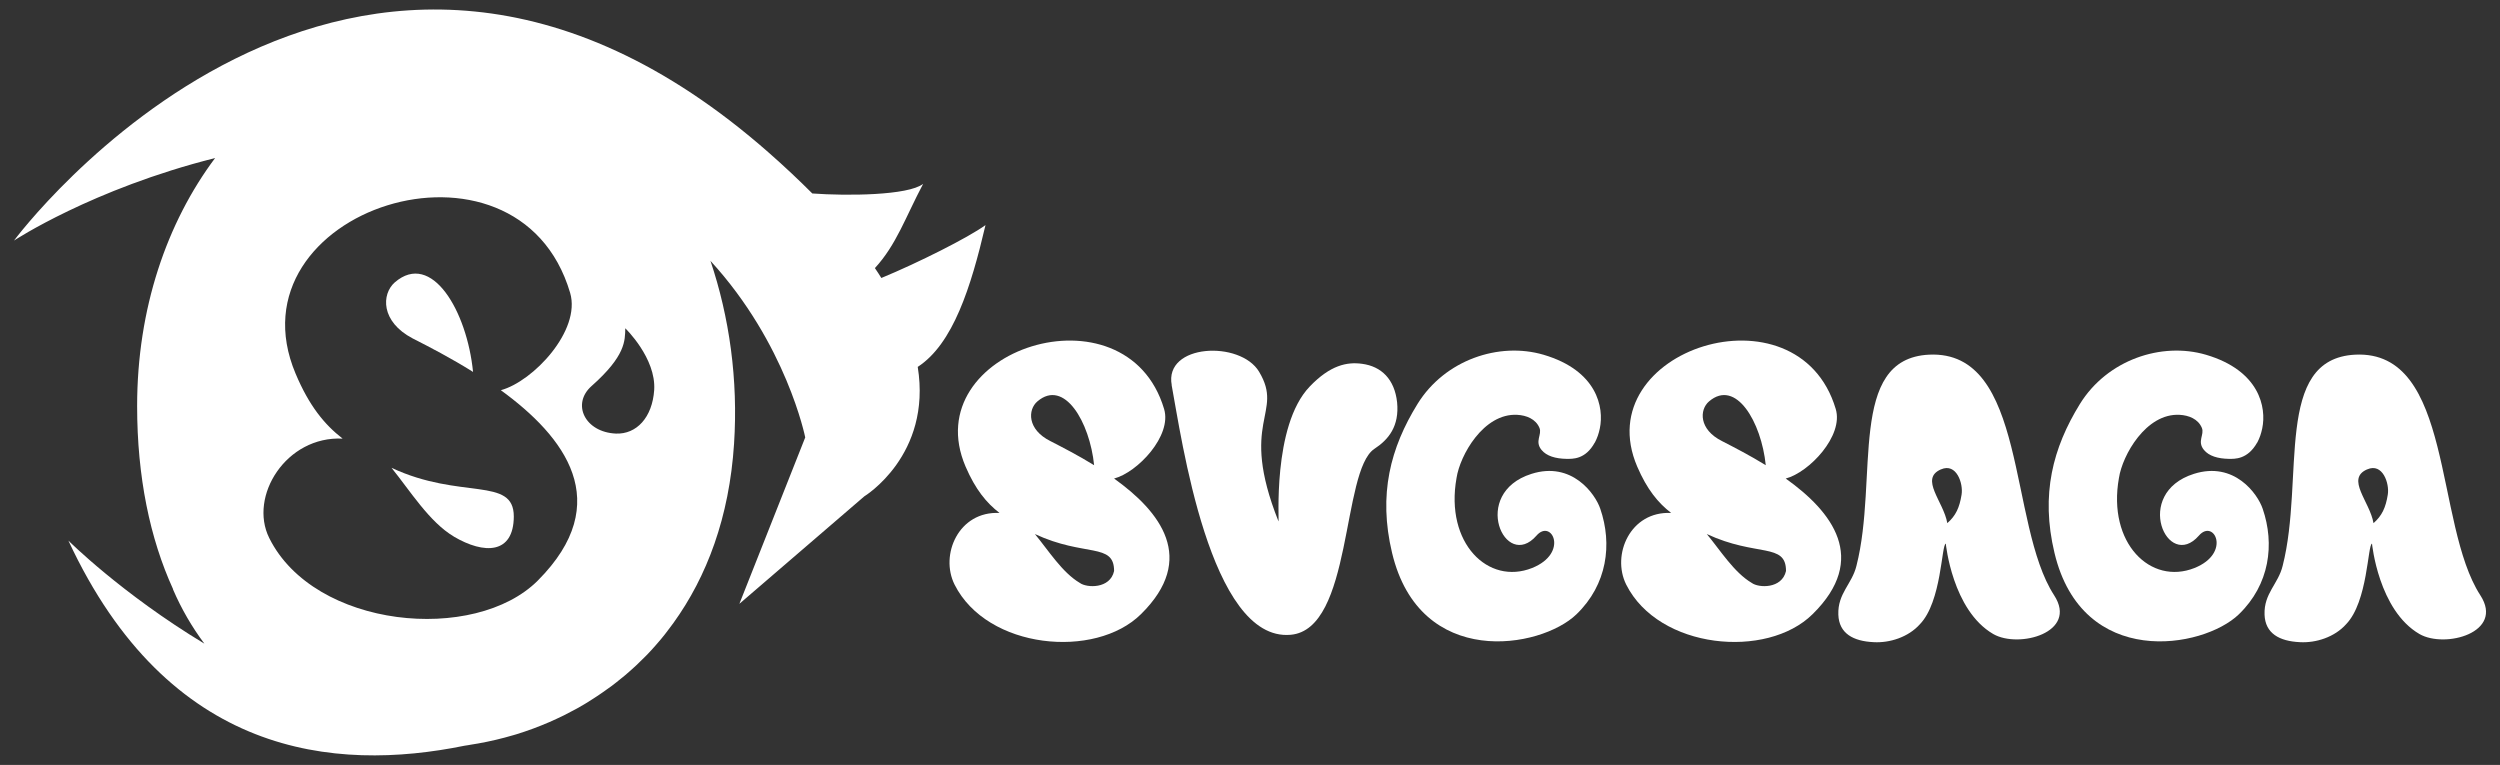 <?xml version="1.0" encoding="UTF-8"?>
<svg xmlns="http://www.w3.org/2000/svg" id="a" width="268" height="82" viewBox="0 0 268 82">
  <rect x="0" y="0" width="268" height="82" fill="#333333" stroke="none"/>
  <g>
    <path d="M125.61,41.29c-.84-4.45,7.36-4.82,9.37-1.43,2.71,4.53-2.24,5.17,2.07,16.02,.12,.32-.71-10.21,3.35-14.44,2.21-2.31,4.01-2.66,5.61-2.44,2.07,.27,3.49,1.65,3.76,4.13,.25,2.56-.91,3.99-2.44,4.99-3.54,2.36-2.31,19.36-8.98,19.93-8.66,.76-11.71-21.23-12.75-26.77h0Z" fill="#fff"></path>
    <path d="M119.43,51.3c2.51-.66,6.23-4.58,5.36-7.46-4.06-13.61-26.65-6.35-21.28,6.18,1.06,2.46,2.24,3.89,3.64,4.97-4.38-.22-6.42,4.48-4.82,7.68,3.49,6.94,15.08,8.02,19.98,3.17,6.05-5.95,2.07-11-2.88-14.54Zm-8.22-8.27c2.88-2.46,5.61,2.21,6.08,6.84-1.72-1.06-3.4-1.92-4.68-2.58-2.51-1.25-2.44-3.37-1.4-4.26Zm4.55,19.46c-1.89-1.11-3.37-3.49-4.82-5.24,5.36,2.49,8.49,.89,8.49,3.96-.42,1.94-2.95,1.82-3.67,1.28Z" fill="#fff"></path>
    <path d="M197.07,65.89c.07,2.02,1.6,2.85,3.79,2.95,1.72,.1,3.72-.54,4.95-1.92,2.34-2.41,2.31-8.56,2.78-8.64,0,0,.69,7.14,5.09,9.69,2.73,1.57,9.13-.15,6.52-4.16-4.95-7.63-2.85-26.3-13.41-25.79-8.78,.44-5.39,13.29-7.78,22.64-.47,1.94-2.02,2.95-1.94,5.22h0Zm11-15.57c1.67-.74,2.41,1.53,2.21,2.71-.22,1.38-.62,2.26-1.53,3.05-.39-2.31-3-4.75-.69-5.76h0Z" fill="#fff"></path>
    <path d="M242.76,65.89c.07,2.02,1.6,2.85,3.79,2.95,1.72,.1,3.72-.54,4.95-1.92,2.34-2.41,2.31-8.56,2.78-8.64,0,0,.69,7.14,5.09,9.69,2.73,1.57,9.13-.15,6.52-4.16-4.95-7.63-2.85-26.3-13.41-25.79-8.78,.44-5.39,13.29-7.78,22.64-.47,1.94-2.02,2.95-1.94,5.22h0Zm11-15.57c1.67-.74,2.41,1.53,2.21,2.71-.22,1.38-.62,2.26-1.53,3.05-.39-2.31-3-4.75-.69-5.76h0Z" fill="#fff"></path>
    <path d="M170.96,47.46c.27-.52,.42-.96,.54-1.53,.47-2.24-.27-6.2-6.03-7.9-4.77-1.4-10.58,.54-13.51,5.27-2.9,4.7-4.23,9.69-2.73,15.97,2.98,12.5,15.92,10.29,19.76,6.59,3.32-3.2,3.86-7.53,2.56-11.32-.54-1.6-3.05-5.12-7.38-3.74-6.59,2.09-2.83,10.48,.54,6.62,1.62-1.87,3.52,1.87-.47,3.47-4.7,1.87-9.35-2.66-8.1-9.65,.37-2.44,2.9-6.96,6.5-6.77,.98,.05,1.99,.44,2.39,1.4,.3,.74-.54,1.43,.22,2.36,.54,.66,1.5,.94,2.68,.96,.62,0,2.02,.1,3.03-1.75v.02Z" fill="#fff"></path>
    <path d="M241.97,47.46c.27-.52,.42-.96,.54-1.53,.47-2.24-.27-6.2-6.03-7.9-4.77-1.4-10.58,.54-13.51,5.27-2.9,4.7-4.23,9.69-2.73,15.97,2.98,12.5,15.92,10.29,19.76,6.59,3.32-3.2,3.86-7.53,2.56-11.32-.54-1.6-3.05-5.12-7.38-3.74-6.59,2.09-2.83,10.48,.54,6.62,1.62-1.87,3.52,1.87-.47,3.47-4.7,1.87-9.35-2.66-8.1-9.65,.37-2.44,2.9-6.96,6.5-6.77,.98,.05,1.99,.44,2.39,1.4,.3,.74-.54,1.43,.22,2.36,.54,.66,1.5,.94,2.68,.96,.59,0,1.99,.1,3.03-1.75v.02Z" fill="#fff"></path>
    <path d="M191.43,51.3c2.51-.66,6.23-4.58,5.36-7.46-4.06-13.61-26.65-6.35-21.28,6.18,1.06,2.46,2.24,3.89,3.64,4.97-4.38-.22-6.42,4.48-4.82,7.68,3.49,6.94,15.08,8.02,19.98,3.17,6.05-5.95,2.09-11-2.88-14.54h0Zm-8.22-8.27c2.88-2.46,5.61,2.21,6.08,6.84-1.72-1.06-3.4-1.92-4.68-2.58-2.51-1.25-2.44-3.37-1.4-4.26h0Zm4.58,19.46c-1.89-1.11-3.37-3.49-4.82-5.24,5.36,2.49,8.49,.89,8.49,3.96-.44,1.94-2.95,1.82-3.67,1.28Z" fill="#fff"></path>
  </g>
  <g>
    <path d="M44.24,36.28c1.79,.91,4.11,2.11,6.47,3.59-.64-6.5-4.43-13.02-8.39-9.6h0c-1.43,1.26-1.52,4.21,1.92,6.01Z" fill="#fff"></path>
    <path d="M41.97,50.15c1.99,2.46,4.06,5.81,6.67,7.36h-.01c3.28,1.94,6.43,1.9,6.45-2.14,0-4.33-5.7-1.75-13.11-5.22Z" fill="#fff"></path>
    <path d="M105.64,24.14h-.01c-1.87,1.35-7.23,4.04-11.15,5.66-.22-.34-.44-.71-.69-1.06,2.31-2.51,3.27-5.44,5.17-9.03-1.62,1.25-8.17,1.3-11.88,1.03-1.4-1.4-2.93-2.85-4.65-4.36C37.65-23.01,1.5,25.79,1.5,25.79c0,0,8.37-5.53,21.56-8.85-5.19,6.94-8.36,16.16-8.36,26.59,0,7.59,1.37,14.19,3.85,19.62,0,.01,0,.03,0,.04,.9,2.09,2.03,4.03,3.36,5.81-8.91-5.38-14.58-11.05-14.58-11.05,10.75,23.12,28.47,24.84,42.47,21.99,.25-.03,.49-.08,.73-.12,.24-.04,.49-.08,.73-.12,1.29-.23,2.55-.53,3.77-.89,.1-.03,.2-.06,.31-.09,1.23-.38,2.42-.82,3.57-1.32,.25-.11,.5-.22,.75-.34,.27-.13,.54-.25,.8-.38,.42-.21,.84-.43,1.26-.66,.11-.06,.22-.12,.33-.18,.51-.29,1.02-.6,1.51-.92,.15-.09,.29-.19,.43-.28,.37-.25,.75-.5,1.11-.77,.15-.11,.31-.22,.46-.33,.35-.26,.7-.54,1.04-.82,.14-.11,.28-.22,.42-.34,.4-.34,.8-.7,1.19-1.06,.3-.28,.58-.56,.86-.84,.11-.11,.21-.21,.32-.32,.3-.31,.58-.62,.86-.94,.09-.1,.17-.2,.26-.3,.27-.31,.53-.62,.78-.94,.17-.22,.34-.44,.5-.66,.14-.18,.28-.37,.41-.55,3.56-4.94,5.98-11.3,6.49-19.2,.45-6.87-.5-13.58-2.53-19.61,8.16,8.9,10.16,18.93,10.16,18.93l-7.06,17.84,13.39-11.52s7.26-4.4,5.73-13.88c3.79-2.46,5.71-8.56,7.26-15.18ZM57.67,62.22c-6.76,6.79-23.99,5.17-28.81-4.55-2.22-4.47,1.82-10.95,7.87-10.65-1.96-1.52-3.59-3.52-5.04-6.96-7.4-17.54,23.82-27.7,29.43-8.66,1.18,4.03-3.96,9.49-7.43,10.43,6.83,4.97,12.31,12.01,3.98,20.39Zm12.46-20.41h0c-.2,2.94-1.89,4.76-4.11,4.67-3.32-.15-4.77-3.17-2.61-5.09,3.67-3.25,3.59-4.87,3.62-6.2,0,0,3.32,3.2,3.1,6.62Z" fill="#fff"></path>
  </g>
</svg>
